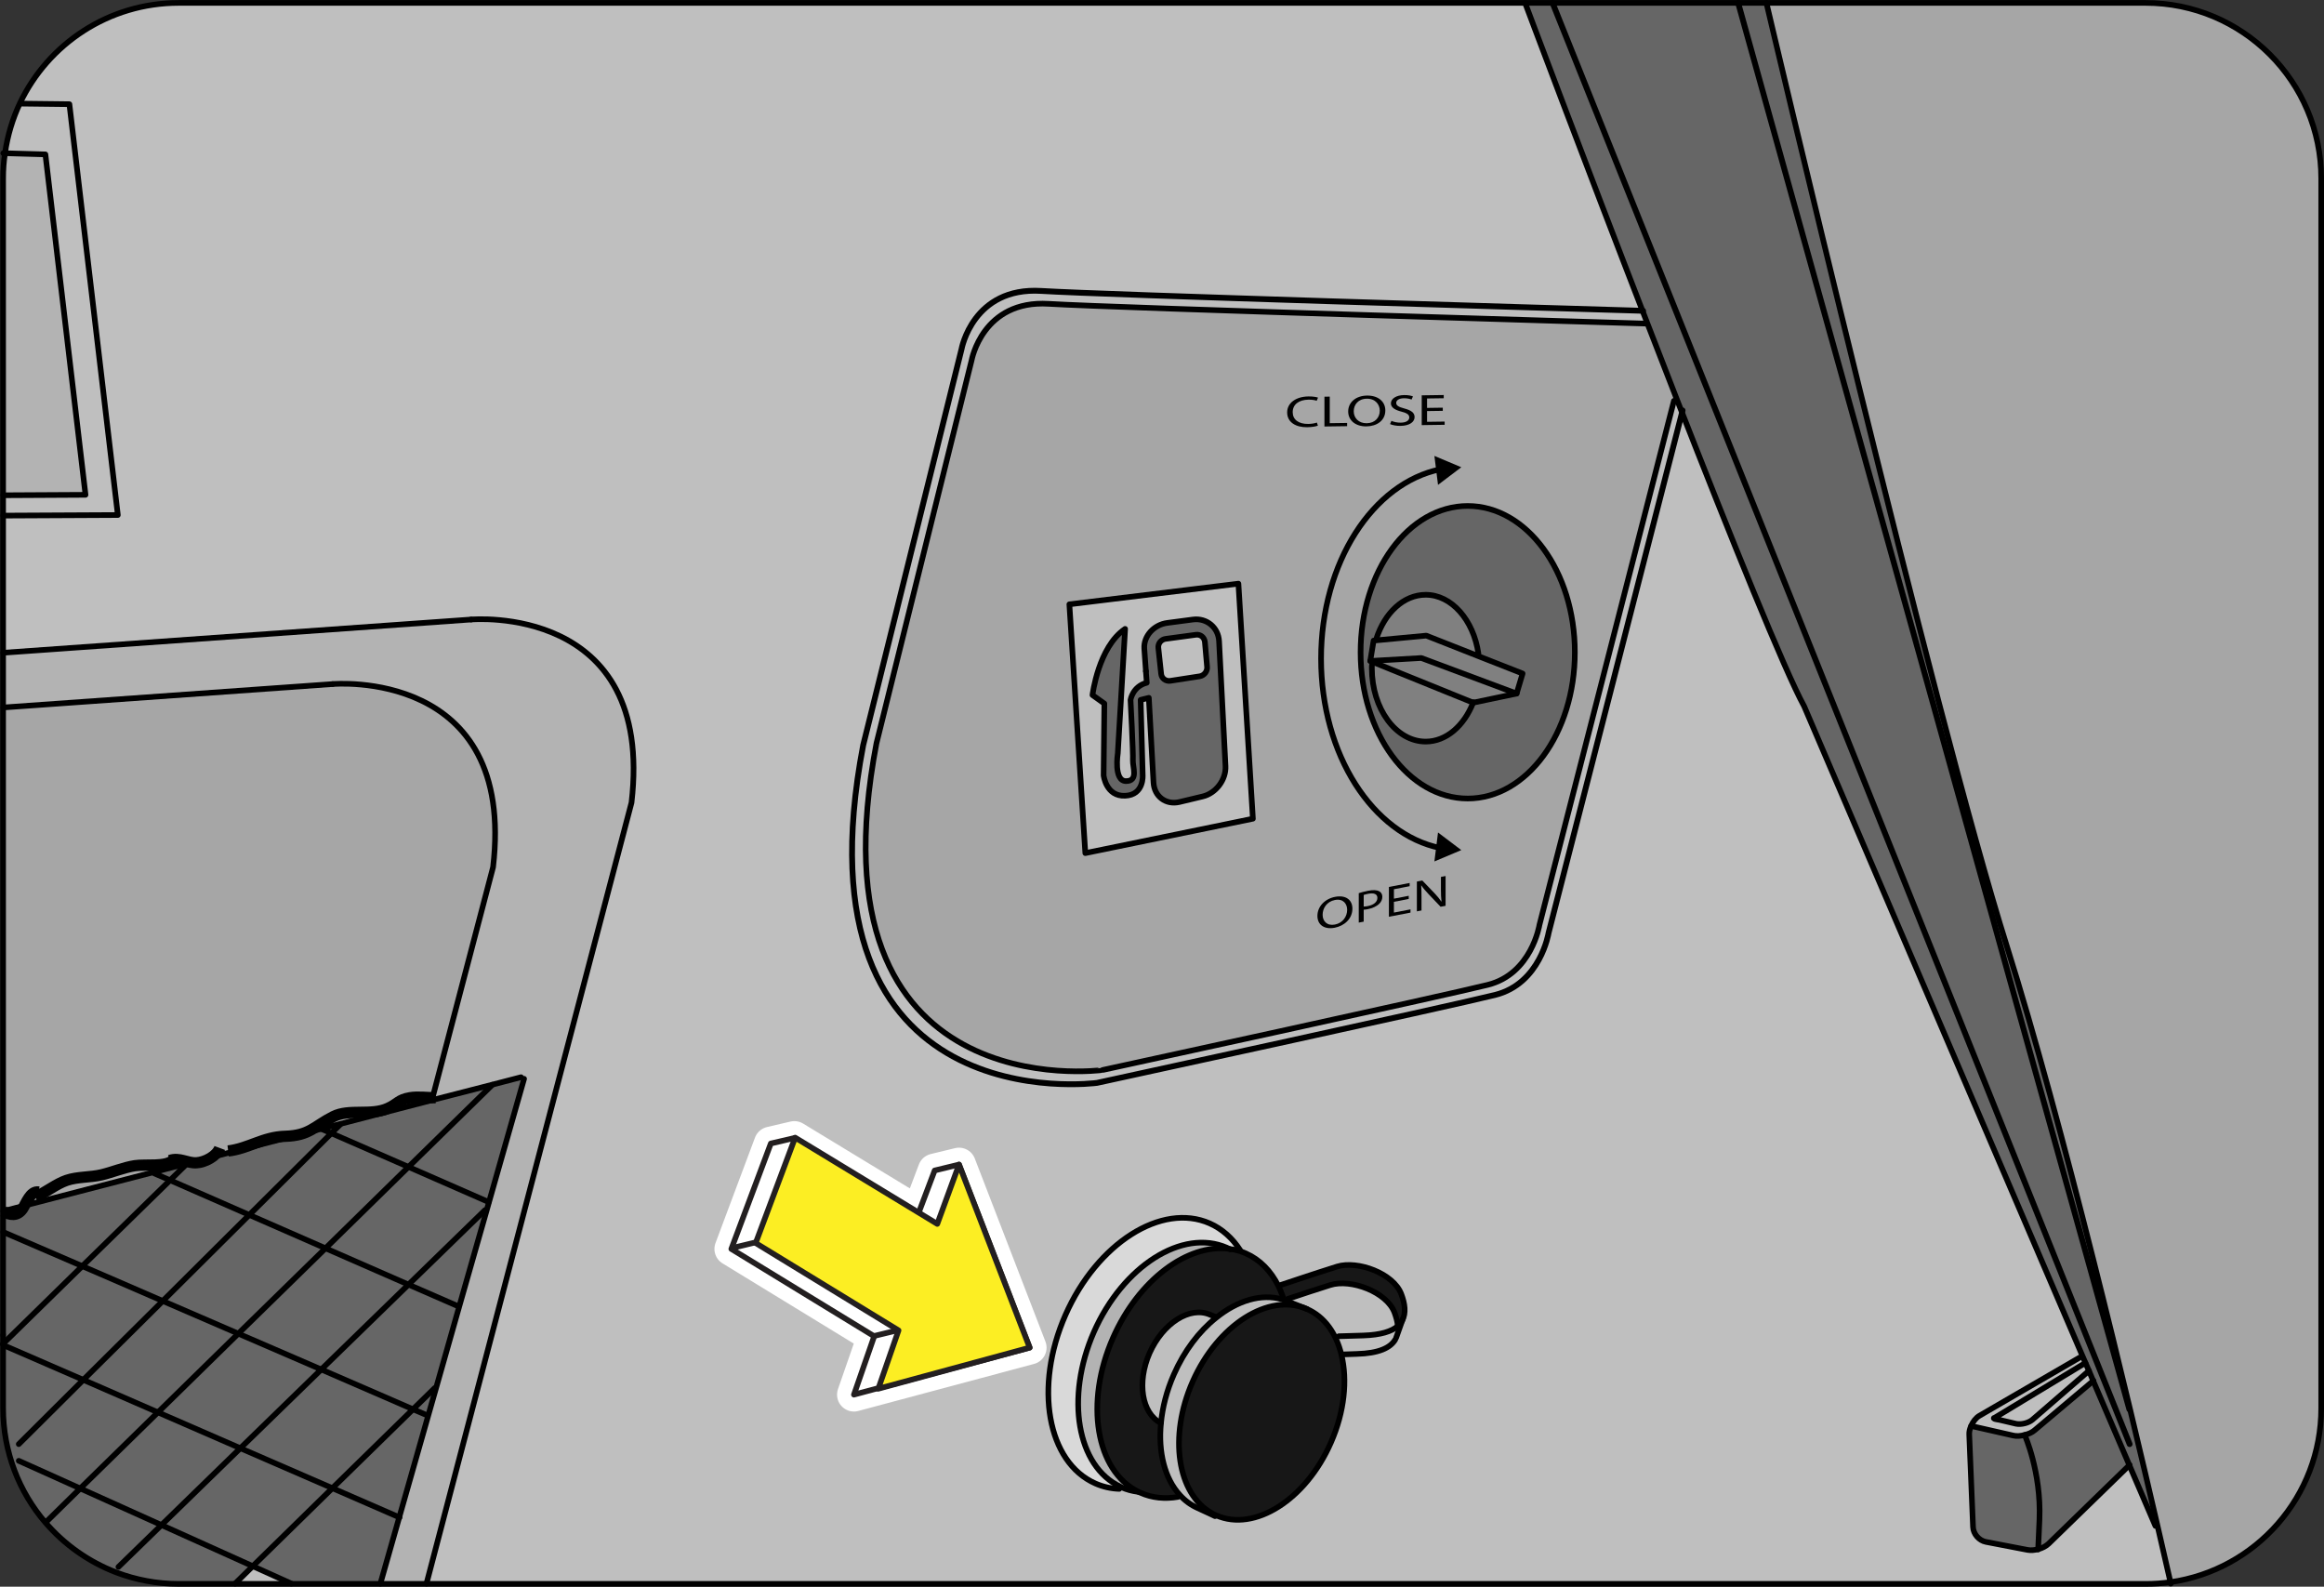 <?xml version="1.0" encoding="utf-8"?>
<!-- Generator: Adobe Illustrator 16.0.0, SVG Export Plug-In . SVG Version: 6.00 Build 0)  -->
<!DOCTYPE svg PUBLIC "-//W3C//DTD SVG 1.1//EN" "http://www.w3.org/Graphics/SVG/1.1/DTD/svg11.dtd">
<svg version="1.1" xmlns="http://www.w3.org/2000/svg" xmlns:xlink="http://www.w3.org/1999/xlink" x="0px" y="0px"
	 width="206.445px" height="140.934px" viewBox="0 0 206.445 140.934" enable-background="new 0 0 206.445 140.934"
	 xml:space="preserve">
<rect x="0" y="0" width="206.445" height="140.934" fill="#333333" stroke="none"/>
<g id="Layer_1">
</g>
<g id="Layer_2">
	<g id="XMLID_1_">
		<g>
			<path fill="#A6A6A6" d="M190.596,0.258c8.606,0,15.6,6.981,15.6,15.6v109.226c0,7.853-5.823,14.366-13.39,15.445
				c-0.104-0.469-0.52-2.275-1.156-5.031c-2.471-10.699-8.398-35.646-13.377-51.454c-6.487-20.579-21.358-83.785-21.358-83.785
				H190.596z"/>
			<path fill="#666666" d="M178.272,84.043c4.979,15.809,10.906,40.755,13.377,51.454l-0.183,0.038c0,0-0.871-2.015-2.313-5.395
				c-0.885-2.054-1.977-4.589-3.212-7.487c-0.13-0.3-0.259-0.598-0.377-0.897c-0.103-0.233-0.207-0.469-0.312-0.702
				c-8.32-19.421-22.387-52.221-24.986-58.317c-1.78-3.264-6.461-14.872-11.297-27.235c-0.87-2.249-1.768-4.537-2.639-6.799
				c-5.694-14.69-10.854-28.444-10.854-28.444h21.438C156.914,0.258,171.785,63.464,178.272,84.043z"/>
			<path fill="#666666" d="M189.153,130.141l-7.164,6.968c-0.233,0.222-0.571,0.403-0.936,0.495
				c0.026-0.612,0.064-1.456,0.117-2.652c0.169-4.199-1.313-7.489-1.313-7.489v-0.013c0.338-0.077,0.663-0.221,0.884-0.416l5.2-4.38
				C187.177,125.552,188.269,128.087,189.153,130.141z"/>
			<path fill="#BFBFBF" d="M180.547,126.098c-0.352,0.3-1.001,0.456-1.456,0.364l-1.495-0.352c0,0-0.779-0.09-0.363-0.207
				l8.021-4.85c0.104,0.233,0.209,0.469,0.312,0.702L180.547,126.098z"/>
			<path fill="#666666" d="M179.857,127.462c0,0,1.482,3.29,1.313,7.489c-0.053,1.196-0.091,2.04-0.117,2.652
				c-0.325,0.09-0.65,0.116-0.936,0.064l-3.719-0.715c-0.598-0.118-1.104-0.702-1.131-1.313l-0.338-8.229
				c-0.013-0.246,0.052-0.507,0.169-0.753l3.719,0.845c0.313,0.078,0.689,0.052,1.039-0.053V127.462z"/>
			<polygon fill="#808080" points="126.26,58.446 134.723,61.605 130.874,62.412 130.861,62.412 121.969,58.81 121.723,58.707 			
				"/>
			<path fill="#808080" d="M126.649,52.831c2.3,0,4.237,2.236,4.68,5.213l-0.078,0.208l-4.55-1.794l-4.433,0.416l-0.013-0.117
				C122.995,54.443,124.673,52.831,126.649,52.831z"/>
			<polygon fill="#808080" points="126.26,58.446 121.723,58.707 122.021,56.899 122.269,56.874 126.701,56.458 131.251,58.251 
				135.256,59.824 134.723,61.605 			"/>
			<path fill="#808080" d="M121.864,59.343c0-0.091,0-0.195,0.014-0.299l0.091-0.234l8.893,3.602
				c-0.806,2.054-2.393,3.458-4.212,3.458C124.01,65.87,121.864,62.958,121.864,59.343z"/>
			<path fill="#666666" d="M120.864,57.94c0-7.189,4.264-13,9.517-13c5.252,0,9.515,5.811,9.515,13
				c0,7.176-4.263,12.986-9.515,12.986C125.128,70.926,120.864,65.116,120.864,57.94z M121.878,59.044
				c-0.014,0.104-0.014,0.208-0.014,0.299c0,3.614,2.146,6.526,4.785,6.526c1.819,0,3.406-1.404,4.212-3.458h0.013l3.849-0.807
				l0.533-1.781l-4.005-1.572l0.078-0.208c-0.442-2.977-2.38-5.213-4.68-5.213c-1.977,0-3.654,1.612-4.394,3.926l0.013,0.117
				l-0.248,0.025l-0.298,1.808l0.246,0.104L121.878,59.044z"/>
			<path fill="#A6A6A6" d="M148.697,35.605L136.75,82.159c0,0-0.688,4.342-4.589,5.316c-3.899,0.975-34.216,7.566-34.216,7.566
				S71.606,98.642,77.86,66.012l8.449-34.008c0,0,0.963-5.383,6.852-5.018c5.89,0.363,53.053,1.755,53.053,1.755l0.117-0.039
				c0.871,2.262,1.769,4.55,2.639,6.799L148.697,35.605z M130.381,44.94c-5.253,0-9.517,5.811-9.517,13
				c0,7.176,4.264,12.986,9.517,12.986c5.252,0,9.515-5.811,9.515-12.986C139.896,50.75,135.633,44.94,130.381,44.94z
				 M111.296,72.72l-1.286-20.878l-15.016,1.833l1.417,22.1L111.296,72.72z"/>
			<path fill="#BFBFBF" d="M123.933,119c-0.43,0.714-1.443,1.208-3.419,1.26c-0.443,0.015-0.833,0.027-1.171,0.04l-0.182,0.039
				c-0.455-1.897-1.495-3.381-3.056-4.068l-1.65-0.65c-0.052-0.026-0.104-0.039-0.156-0.064l0.065-0.171
				c1.118-0.377,2.717-0.908,3.809-1.247c1.833-0.571,5.019,0.611,5.708,2.457c0.142,0.39,0.259,0.793,0.285,1.157l0.013,0.026
				c0.169-0.156,0.3-0.313,0.39-0.495l-0.546,1.535L123.933,119z"/>
			<path fill="#171717" d="M124.568,117.284c-0.09,0.183-0.221,0.339-0.39,0.495l-0.013-0.026c-0.026-0.364-0.144-0.768-0.285-1.157
				c-0.689-1.846-3.875-3.028-5.708-2.457c-1.092,0.339-2.69,0.87-3.809,1.247l-0.065,0.171c-0.13-0.053-0.26-0.092-0.39-0.144
				l0.053-0.221c-0.118-0.338-0.248-0.663-0.404-0.976l0.092-0.039c0,0,3.289-1.104,5.121-1.677c1.833-0.571,5.019,0.61,5.708,2.443
				C124.804,115.802,124.92,116.621,124.568,117.284z"/>
			<path fill="#171717" d="M118.225,128.139c-2.223,5.069-6.785,7.956-10.179,6.461c-0.13-0.052-0.26-0.117-0.39-0.194
				c-3.067-1.704-3.861-6.8-1.717-11.675c2.225-5.057,6.774-7.943,10.166-6.46c1.561,0.688,2.601,2.171,3.056,4.068
				C119.707,122.575,119.435,125.396,118.225,128.139z"/>
			<path fill="#BFBFBF" d="M106.239,56.379c0.402-0.052,0.754,0.234,0.793,0.649l0.194,2.197c0.039,0.403-0.26,0.78-0.662,0.845
				l-2.613,0.403c-0.403,0.052-0.768-0.221-0.806-0.624l-0.247-2.288c-0.052-0.402,0.247-0.767,0.649-0.818L106.239,56.379z"/>
			<path fill="#BFBFBF" d="M108.008,117.063c1.897-1.547,4.042-2.196,5.901-1.65c0.13,0.052,0.26,0.091,0.39,0.144
				c0.053,0.025,0.104,0.038,0.156,0.064l1.65,0.65c-3.392-1.483-7.941,1.403-10.166,6.46c-2.145,4.875-1.351,9.971,1.717,11.675
				l-0.053,0.103l-1.208-0.559c-0.611-0.272-1.145-0.662-1.586-1.156c-1.339-1.456-1.938-3.796-1.678-6.396
				c0.13-1.392,0.507-2.873,1.145-4.316C105.199,119.975,106.524,118.246,108.008,117.063z"/>
			<path fill="#BFBFBF" d="M107.5,116.777l0.416,0.169l0.092,0.117c-1.483,1.183-2.809,2.912-3.731,5.019
				c-0.638,1.443-1.015,2.925-1.145,4.316h-0.013c-1.69-0.858-2.145-3.602-1.001-6.215
				C103.302,117.518,105.706,115.984,107.5,116.777z"/>
			<path fill="#171717" d="M113.558,114.216c0.156,0.313,0.286,0.638,0.404,0.976l-0.053,0.221c-1.859-0.546-4.004,0.104-5.901,1.65
				l-0.092-0.117l-0.416-0.169c-1.794-0.793-4.198,0.741-5.382,3.406c-1.144,2.613-0.689,5.356,1.001,6.215h0.013
				c-0.26,2.6,0.339,4.939,1.678,6.396l-0.183,0.169c-1.144,0.195-2.275,0.092-3.302-0.364c-0.078-0.039-0.156-0.064-0.222-0.104
				c-3.756-1.858-4.771-7.904-2.235-13.662c2.275-5.161,6.63-8.386,10.321-7.904c0.325,0.039,0.638,0.104,0.949,0.195
				c0.182,0.064,0.364,0.13,0.533,0.208C111.933,111.889,112.908,112.904,113.558,114.216z"/>
			<path fill="#BFBFBF" d="M160.267,62.737c2.6,6.097,16.666,38.896,24.986,58.317l-8.021,4.85
				c-0.416,0.117,0.363,0.207,0.363,0.207l1.495,0.352c0.455,0.092,1.104-0.064,1.456-0.364l5.018-4.342
				c0.118,0.3,0.247,0.598,0.377,0.897l-5.2,4.38c-0.221,0.195-0.546,0.339-0.884,0.416c-0.35,0.104-0.727,0.131-1.039,0.053
				l-3.719-0.845c-0.117,0.246-0.182,0.507-0.169,0.753l0.338,8.229c0.026,0.611,0.533,1.195,1.131,1.313l3.719,0.715
				c0.285,0.052,0.61,0.025,0.936-0.064c0.364-0.092,0.702-0.273,0.936-0.495l7.164-6.968c1.442,3.38,2.313,5.395,2.313,5.395
				l0.183-0.038c0.637,2.756,1.053,4.563,1.156,5.031c-0.728,0.104-1.456,0.155-2.21,0.155H37.885v-0.025l18.214-69.368
				c2.079-17.745-14.248-16.264-14.248-16.264L0.289,57.978H0.276V45.797h0.013l10.179-0.052L6.165,9.254L1.85,9.203L1.771,9.164
				C4.28,3.898,9.649,0.258,15.876,0.258h119.601c0,0,5.16,13.754,10.854,28.444l-0.117,0.039c0,0-47.163-1.392-53.053-1.755
				c-5.889-0.365-6.852,5.018-6.852,5.018L77.86,66.012c-6.254,32.63,20.085,29.029,20.085,29.029s30.316-6.592,34.216-7.566
				c3.9-0.975,4.589-5.316,4.589-5.316l11.947-46.554l0.272-0.104C153.806,47.865,158.486,59.473,160.267,62.737z M118.771,112.5
				c-1.832,0.572-5.121,1.677-5.121,1.677l-0.092,0.039c-0.649-1.313-1.625-2.327-2.886-2.886c-0.169-0.078-0.352-0.144-0.533-0.208
				l0.013-0.104c-0.675-1.039-1.572-1.859-2.689-2.354c-4.278-1.884-10.011,1.769-12.818,8.14
				c-2.809,6.382-1.612,13.077,2.664,14.962c0.677,0.299,1.392,0.455,2.119,0.481l0.104-0.195c0.025,0.026,0.065,0.039,0.091,0.052
				c0.468,0.208,0.962,0.338,1.469,0.404l0.013-0.015c0.065,0.04,0.144,0.065,0.222,0.104c1.026,0.456,2.158,0.56,3.302,0.364
				l0.183-0.169c0.441,0.494,0.975,0.884,1.586,1.156l1.208,0.559l0.053-0.103c0.13,0.077,0.26,0.143,0.39,0.194
				c3.394,1.495,7.956-1.392,10.179-6.461c1.21-2.743,1.482-5.564,0.937-7.8l0.182-0.039c0.338-0.013,0.728-0.025,1.171-0.04
				c1.976-0.052,2.989-0.546,3.419-1.26l0.09-0.182l0.546-1.535c0.352-0.663,0.235-1.481-0.09-2.34
				C123.789,113.111,120.604,111.929,118.771,112.5z"/>
			<path fill="#666666" d="M106.564,60.071c0.402-0.064,0.701-0.441,0.662-0.845l-0.194-2.197c-0.039-0.415-0.391-0.701-0.793-0.649
				l-2.691,0.364c-0.402,0.052-0.701,0.416-0.649,0.818l0.247,2.288c0.038,0.403,0.402,0.676,0.806,0.624L106.564,60.071z
				 M108.293,56.951l0.571,11.09c0.066,1.209-0.856,2.431-2.04,2.704l-2.066,0.494c-1.197,0.272-2.211-0.494-2.289-1.717
				l-0.324-5.876l-0.092-1.664l-0.728,0.183l0.182,6.669c0,0,0.144,1.781-1.56,1.846c-1.703,0.078-1.911-1.808-1.911-1.808
				l0.065-6.382l-1.054-0.754c0,0,0.521-4.277,2.899-5.877l-0.65,11.051c0,0-0.39,2.47,0.729,2.47s0.585-1.234,0.61-1.846
				c0.04-0.624-0.208-5.369-0.208-5.369s0.183-1.196,1.443-1.521l-0.078-1.027c0,0-0.065-0.91-0.143-2.002
				c-0.078-1.105,0.845-2.133,2.054-2.289l2.274-0.299C107.188,54.871,108.229,55.729,108.293,56.951z"/>
			<path fill="#BFBFBF" d="M106.824,70.745c1.184-0.273,2.106-1.495,2.04-2.704l-0.571-11.09c-0.064-1.222-1.104-2.08-2.314-1.924
				l-2.274,0.299c-1.209,0.156-2.132,1.184-2.054,2.289c0.077,1.092,0.143,2.002,0.143,2.002l0.078,1.027
				c-1.261,0.324-1.443,1.521-1.443,1.521s0.248,4.745,0.208,5.369c-0.025,0.611,0.508,1.846-0.61,1.846s-0.729-2.47-0.729-2.47
				l0.65-11.051c-2.379,1.6-2.899,5.877-2.899,5.877l1.054,0.754l-0.065,6.382c0,0,0.208,1.886,1.911,1.808
				c1.703-0.064,1.56-1.846,1.56-1.846l-0.182-6.669l0.728-0.183l0.092,1.664l0.324,5.876c0.078,1.223,1.092,1.989,2.289,1.717
				L106.824,70.745z M110.01,51.842l1.286,20.878l-14.885,3.055l-1.417-22.1L110.01,51.842z"/>
			<path fill="#B3B3B3" d="M109.189,110.927c-3.691-0.481-8.046,2.743-10.321,7.904c-2.535,5.758-1.521,11.804,2.235,13.662
				l-0.013,0.015c-0.507-0.066-1.001-0.196-1.469-0.404c-0.025-0.013-0.065-0.025-0.091-0.052
				c-3.861-1.794-4.914-7.904-2.366-13.728c2.587-5.877,7.878-9.23,11.817-7.502C109.047,110.863,109.125,110.888,109.189,110.927z"
				/>
			<path fill="#D9D9D9" d="M110.151,111.018l-0.013,0.104c-0.312-0.092-0.624-0.156-0.949-0.195
				c-0.064-0.039-0.143-0.064-0.207-0.104c-3.939-1.729-9.23,1.625-11.817,7.502c-2.548,5.823-1.495,11.934,2.366,13.728
				l-0.104,0.195c-0.728-0.026-1.442-0.183-2.119-0.481c-4.276-1.885-5.473-8.58-2.664-14.962c2.808-6.371,8.54-10.023,12.818-8.14
				C108.579,109.159,109.477,109.979,110.151,111.018z"/>
			<polygon fill="#666666" points="43.735,96.354 43.735,96.341 46.283,95.679 46.556,95.821 43.436,106.781 43.41,106.767 
				36.286,103.648 			"/>
			<path fill="#A6A6A6" d="M29.552,60.76c0,0,16.328-1.482,14.249,16.263l-5.435,20.696l-9.828,2.548l-12.077,3.12l-16.172,4.186
				H0.276V62.84h0.013L29.552,60.76z"/>
			<polygon fill="#666666" points="36.286,103.648 43.41,106.767 43.436,106.781 43.228,107.521 43.085,107.483 36.286,114.1 
				28.915,110.875 			"/>
			<polygon fill="#666666" points="43.228,107.521 40.797,116.036 40.551,115.958 36.286,114.1 43.085,107.483 			"/>
			<polygon fill="#666666" points="40.797,116.036 38.729,123.317 38.613,123.29 36.689,125.175 28.538,121.639 36.286,114.1 
				40.551,115.958 			"/>
			<path fill="#B3B3B3" d="M56.099,71.291l-18.214,69.368v0.025H33.79v-0.025l1.677-5.89l3.263-11.452l2.067-7.281l2.431-8.515
				l0.208-0.74l3.12-10.96l-0.272-0.142l-2.548,0.662l-5.369,1.378l5.435-20.696C45.88,59.278,29.552,60.76,29.552,60.76
				L0.289,62.84H0.276v-4.862h0.013l41.562-2.951C41.851,55.027,58.178,53.545,56.099,71.291z"/>
			<polygon fill="#666666" points="36.689,125.175 38.613,123.29 38.729,123.317 35.467,134.769 29.526,132.183 			"/>
			<polygon fill="#666666" points="28.538,121.639 36.689,125.175 29.526,132.183 21.35,128.633 			"/>
			<polygon fill="#666666" points="28.915,110.875 36.286,114.1 28.538,121.639 21.167,118.455 			"/>
			<polygon fill="#666666" points="36.286,103.648 28.915,110.875 22.143,107.911 29.435,100.658 			"/>
			<polygon fill="#666666" points="35.467,134.769 33.79,140.659 33.79,140.684 25.886,140.684 25.886,140.659 22.454,139.111 
				29.526,132.183 			"/>
			<polygon fill="#666666" points="28.538,100.267 38.366,97.719 43.735,96.341 43.735,96.354 36.286,103.648 29.435,100.658 			"/>
			<polygon fill="#666666" points="29.526,132.183 22.454,139.111 14.342,135.458 21.35,128.633 			"/>
			<polygon fill="#666666" points="29.435,100.658 22.143,107.911 15.109,104.831 16.487,103.479 16.461,103.387 28.538,100.267 			
				"/>
			<polygon fill="#666666" points="22.143,107.911 28.915,110.875 21.167,118.455 14.459,115.556 			"/>
			<polygon fill="#666666" points="28.538,121.639 21.35,128.633 14.03,125.448 21.167,118.455 			"/>
			<polygon fill="#BFBFBF" points="25.886,140.659 25.886,140.684 20.881,140.684 20.881,140.659 22.454,139.111 			"/>
			<polygon fill="#666666" points="22.143,107.911 14.459,115.556 7.309,112.46 15.109,104.831 			"/>
			<polygon fill="#666666" points="21.35,128.633 14.342,135.458 7.127,132.208 14.03,125.448 			"/>
			<polygon fill="#666666" points="21.167,118.455 14.03,125.448 7.4,122.562 14.459,115.556 			"/>
			<path fill="#666666" d="M10.521,139.176l3.821-3.718l8.112,3.652l-1.573,1.548v0.025h-5.005c-1.949,0-3.822-0.363-5.538-1.014
				L10.521,139.176z"/>
			<path fill="#B3B3B3" d="M4.033,13.713l3.563,30.237l-7.307,0.04H0.276V15.858c0-0.767,0.052-1.521,0.169-2.249L4.033,13.713z"/>
			<polygon fill="#666666" points="7.309,112.46 0.276,119.352 0.276,118.702 0.276,118.467 0.276,109.433 0.289,109.433 			"/>
			<path fill="#BFBFBF" d="M6.165,9.254l4.303,36.491L0.289,45.797H0.276v-1.807h0.013l7.307-0.04L4.033,13.713l-3.588-0.104
				c0.221-1.572,0.676-3.067,1.326-4.445L1.85,9.203L6.165,9.254z"/>
			<path fill="#666666" d="M10.338,139.67c-2.457-0.937-4.614-2.471-6.305-4.433l0.052-0.04l3.042-2.989l7.215,3.25l-3.821,3.718
				L10.338,139.67z"/>
			<path fill="#666666" d="M7.4,122.562l6.63,2.886l-6.903,6.761l-3.042,2.989l-0.052,0.04c-2.34-2.729-3.757-6.279-3.757-10.154
				v-5.603h0.025L7.4,122.562z"/>
			<polygon fill="#666666" points="0.276,119.481 0.276,119.352 7.309,112.46 14.459,115.556 7.4,122.562 0.302,119.481 			"/>
			<polygon fill="#666666" points="15.109,104.831 7.309,112.46 0.289,109.433 0.276,109.433 0.276,107.573 0.289,107.573 
				16.461,103.387 16.487,103.479 			"/>
		</g>
		<g>
			
				<line fill="none" stroke="#000000" stroke-width="0.5" stroke-miterlimit="10" x1="0.276" y1="118.702" x2="0.276" y2="118.467"/>
			
				<path fill="none" stroke="#000000" stroke-width="0.5" stroke-linecap="round" stroke-linejoin="round" stroke-miterlimit="10" d="
				M0.276,118.467v-9.034v-1.86V62.84v-4.862V45.797v-1.807V15.858c0-0.767,0.052-1.521,0.169-2.249
				c0.221-1.572,0.676-3.067,1.326-4.445C4.28,3.898,9.649,0.258,15.876,0.258h119.601h21.438h33.682c8.606,0,15.6,6.981,15.6,15.6
				v109.226c0,7.853-5.823,14.366-13.39,15.445c-0.728,0.104-1.456,0.155-2.21,0.155H37.885H33.79h-7.904h-5.005h-5.005
				c-1.949,0-3.822-0.363-5.538-1.014c-2.457-0.937-4.614-2.471-6.305-4.433c-2.34-2.729-3.757-6.279-3.757-10.154v-5.603v-0.129
				v-0.65"/>
			
				<path fill="none" stroke="#000000" stroke-width="0.5" stroke-linecap="round" stroke-linejoin="round" stroke-miterlimit="10" d="
				M156.914,0.258c0,0,14.871,63.206,21.358,83.785c4.979,15.809,10.906,40.755,13.377,51.454c0.637,2.756,1.053,4.563,1.156,5.031
				c0.013,0.09,0.026,0.13,0.026,0.13"/>
			
				<path fill="none" stroke="#000000" stroke-width="0.5" stroke-linecap="round" stroke-linejoin="round" stroke-miterlimit="10" d="
				M135.477,0.258c0,0,5.16,13.754,10.854,28.444c0.871,2.262,1.769,4.55,2.639,6.799c4.836,12.363,9.517,23.972,11.297,27.235
				c2.6,6.097,16.666,38.896,24.986,58.317c0.104,0.233,0.209,0.469,0.312,0.702c0.118,0.3,0.247,0.598,0.377,0.897
				c1.235,2.898,2.327,5.434,3.212,7.487c1.442,3.38,2.313,5.395,2.313,5.395"/>
			
				<path fill="none" stroke="#000000" stroke-width="0.5" stroke-linecap="round" stroke-linejoin="round" stroke-miterlimit="10" d="
				M184.732,120.585l-8.892,5.162c-0.313,0.182-0.585,0.533-0.741,0.91c-0.117,0.246-0.182,0.507-0.169,0.753l0.338,8.229
				c0.026,0.611,0.533,1.195,1.131,1.313l3.719,0.715c0.285,0.052,0.61,0.025,0.936-0.064c0.364-0.092,0.702-0.273,0.936-0.495
				l7.164-6.968l0.025-0.026"/>
			
				<path fill="none" stroke="#000000" stroke-width="0.5" stroke-linecap="round" stroke-linejoin="round" stroke-miterlimit="10" d="
				M175.1,126.658l3.719,0.845c0.313,0.078,0.689,0.052,1.039-0.053c0.338-0.077,0.663-0.221,0.884-0.416l5.2-4.38l0.026-0.014"/>
			
				<path fill="none" stroke="#000000" stroke-width="0.5" stroke-linecap="round" stroke-linejoin="round" stroke-miterlimit="10" d="
				M185.564,121.756l-5.018,4.342c-0.352,0.3-1.001,0.456-1.456,0.364l-1.495-0.352c0,0-0.779-0.09-0.363-0.207l8.021-4.85"/>
			
				<path fill="none" stroke="#000000" stroke-width="0.5" stroke-linecap="round" stroke-linejoin="round" stroke-miterlimit="10" d="
				M179.857,127.462c0,0,1.482,3.29,1.313,7.489c-0.053,1.196-0.091,2.04-0.117,2.652c0,0.013,0,0.013,0,0.025"/>
			
				<path fill="none" stroke="#000000" stroke-width="0.5" stroke-linecap="round" stroke-linejoin="round" stroke-miterlimit="10" d="
				M116.105,116.271c-3.392-1.483-7.941,1.403-10.166,6.46c-2.145,4.875-1.351,9.971,1.717,11.675c0.13,0.077,0.26,0.143,0.39,0.194
				c3.394,1.495,7.956-1.392,10.179-6.461c1.21-2.743,1.482-5.564,0.937-7.8C118.706,118.442,117.666,116.958,116.105,116.271z"/>
			
				<path fill="none" stroke="#000000" stroke-width="0.5" stroke-linecap="round" stroke-linejoin="round" stroke-miterlimit="10" d="
				M113.962,115.192c-0.118-0.338-0.248-0.663-0.404-0.976c-0.649-1.313-1.625-2.327-2.886-2.886
				c-0.169-0.078-0.352-0.144-0.533-0.208c-0.312-0.092-0.624-0.156-0.949-0.195c-3.691-0.481-8.046,2.743-10.321,7.904
				c-2.535,5.758-1.521,11.804,2.235,13.662c0.065,0.04,0.144,0.065,0.222,0.104c1.026,0.456,2.158,0.56,3.302,0.364"/>
			
				<path fill="none" stroke="#000000" stroke-width="0.5" stroke-linecap="round" stroke-linejoin="round" stroke-miterlimit="10" d="
				M110.151,111.018c-0.675-1.039-1.572-1.859-2.689-2.354c-4.278-1.884-10.011,1.769-12.818,8.14
				c-2.809,6.382-1.612,13.077,2.664,14.962c0.677,0.299,1.392,0.455,2.119,0.481"/>
			
				<path fill="none" stroke="#000000" stroke-width="0.5" stroke-linecap="round" stroke-linejoin="round" stroke-miterlimit="10" d="
				M109.269,110.966c-0.027-0.013-0.053-0.026-0.079-0.039c-0.064-0.039-0.143-0.064-0.207-0.104
				c-3.939-1.729-9.23,1.625-11.817,7.502c-2.548,5.823-1.495,11.934,2.366,13.728c0.025,0.026,0.065,0.039,0.091,0.052
				c0.468,0.208,0.962,0.338,1.469,0.404"/>
			
				<path fill="none" stroke="#000000" stroke-width="0.5" stroke-linecap="round" stroke-linejoin="round" stroke-miterlimit="10" d="
				M116.105,116.271l-1.65-0.65c-0.052-0.026-0.104-0.039-0.156-0.064c-0.13-0.053-0.26-0.092-0.39-0.144
				c-1.859-0.546-4.004,0.104-5.901,1.65c-1.483,1.183-2.809,2.912-3.731,5.019c-0.638,1.443-1.015,2.925-1.145,4.316
				c-0.26,2.6,0.339,4.939,1.678,6.396c0.441,0.494,0.975,0.884,1.586,1.156l1.208,0.559l0.325,0.156"/>
			
				<path fill="none" stroke="#000000" stroke-width="0.5" stroke-linecap="round" stroke-linejoin="round" stroke-miterlimit="10" d="
				M107.916,116.946l-0.416-0.169c-1.794-0.793-4.198,0.741-5.382,3.406c-1.144,2.613-0.689,5.356,1.001,6.215"/>
			
				<path fill="none" stroke="#000000" stroke-width="0.5" stroke-linecap="round" stroke-linejoin="round" stroke-miterlimit="10" d="
				M113.649,114.177c0,0,3.289-1.104,5.121-1.677c1.833-0.571,5.019,0.61,5.708,2.443c0.325,0.858,0.441,1.677,0.09,2.34
				c-0.09,0.183-0.221,0.339-0.39,0.495c-0.546,0.479-1.508,0.792-3.067,0.844c-0.937,0.027-1.651,0.053-2.185,0.065"/>
			
				<path fill="none" stroke="#000000" stroke-width="0.5" stroke-linecap="round" stroke-linejoin="round" stroke-miterlimit="10" d="
				M123.933,119c-0.43,0.714-1.443,1.208-3.419,1.26c-0.443,0.015-0.833,0.027-1.171,0.04"/>
			
				<path fill="none" stroke="#000000" stroke-width="0.5" stroke-linecap="round" stroke-linejoin="round" stroke-miterlimit="10" d="
				M114.364,115.385c1.118-0.377,2.717-0.908,3.809-1.247c1.833-0.571,5.019,0.611,5.708,2.457c0.142,0.39,0.259,0.793,0.285,1.157"
				/>
			
				<polyline fill="none" stroke="#000000" stroke-width="0.5" stroke-linecap="round" stroke-linejoin="round" stroke-miterlimit="10" points="
				124.022,118.819 124.568,117.284 124.62,117.128 			"/>
			
				<path fill="none" stroke="#000000" stroke-width="0.5" stroke-linecap="round" stroke-linejoin="round" stroke-miterlimit="10" d="
				M148.697,35.605L136.75,82.159c0,0-0.688,4.342-4.589,5.316c-3.899,0.975-34.216,7.566-34.216,7.566S71.606,98.642,77.86,66.012
				l8.449-34.008c0,0,0.963-5.383,6.852-5.018c5.89,0.363,53.053,1.755,53.053,1.755"/>
			
				<path fill="none" stroke="#000000" stroke-width="0.5" stroke-linecap="round" stroke-linejoin="round" stroke-miterlimit="10" d="
				M120.864,57.94c0,7.176,4.264,12.986,9.517,12.986c5.252,0,9.515-5.811,9.515-12.986c0-7.189-4.263-13-9.515-13
				C125.128,44.94,120.864,50.75,120.864,57.94z"/>
			
				<path fill="none" stroke="#000000" stroke-width="0.5" stroke-linecap="round" stroke-linejoin="round" stroke-miterlimit="10" d="
				M121.878,59.044c-0.014,0.104-0.014,0.208-0.014,0.299c0,3.614,2.146,6.526,4.785,6.526c1.819,0,3.406-1.404,4.212-3.458
				c0-0.014,0.013-0.026,0.013-0.04"/>
			
				<path fill="none" stroke="#000000" stroke-width="0.5" stroke-linecap="round" stroke-linejoin="round" stroke-miterlimit="10" d="
				M131.329,58.043c-0.442-2.977-2.38-5.213-4.68-5.213c-1.977,0-3.654,1.612-4.394,3.926"/>
			<g>
				<path fill="none" stroke="#000000" stroke-width="0.5" stroke-linecap="round" stroke-linejoin="round" d="M127.953,41.682
					c-5.999,1.225-10.6,8.291-10.6,16.816c0,8.537,4.603,15.604,10.6,16.828"/>
				<g>
					<polygon points="127.42,40.495 129.81,41.501 127.742,43.067 					"/>
				</g>
				<g>
					<polygon points="127.42,76.515 129.81,75.507 127.742,73.943 					"/>
				</g>
			</g>
			
				<polygon fill="none" stroke="#000000" stroke-width="0.5" stroke-linecap="round" stroke-linejoin="round" stroke-miterlimit="10" points="
				94.994,53.675 96.411,75.775 111.296,72.72 110.01,51.842 			"/>
			
				<path fill="none" stroke="#000000" stroke-width="0.5" stroke-linecap="round" stroke-linejoin="round" stroke-miterlimit="10" d="
				M102.145,63.646l-0.092-1.664l-0.728,0.183l0.182,6.669c0,0,0.144,1.781-1.56,1.846c-1.703,0.078-1.911-1.808-1.911-1.808
				l0.065-6.382l-1.054-0.754c0,0,0.521-4.277,2.899-5.877l-0.65,11.051c0,0-0.39,2.47,0.729,2.47s0.585-1.234,0.61-1.846
				c0.04-0.624-0.208-5.369-0.208-5.369s0.183-1.196,1.443-1.521l-0.078-1.027"/>
			
				<path fill="none" stroke="#000000" stroke-width="0.5" stroke-linecap="round" stroke-linejoin="round" stroke-miterlimit="10" d="
				M101.793,59.617c0,0-0.065-0.91-0.143-2.002c-0.078-1.105,0.845-2.133,2.054-2.289l2.274-0.299
				c1.21-0.156,2.25,0.702,2.314,1.924l0.571,11.09c0.066,1.209-0.856,2.431-2.04,2.704l-2.066,0.494
				c-1.197,0.272-2.211-0.494-2.289-1.717l-0.324-5.876"/>
			
				<path fill="none" stroke="#000000" stroke-width="0.5" stroke-linecap="round" stroke-linejoin="round" stroke-miterlimit="10" d="
				M103.548,56.744c-0.402,0.052-0.701,0.416-0.649,0.818l0.247,2.288c0.038,0.403,0.402,0.676,0.806,0.624l2.613-0.403
				c0.402-0.064,0.701-0.441,0.662-0.845l-0.194-2.197c-0.039-0.415-0.391-0.701-0.793-0.649L103.548,56.744z"/>
			
				<polygon fill="none" stroke="#000000" stroke-width="0.5" stroke-linecap="round" stroke-linejoin="round" stroke-miterlimit="10" points="
				121.723,58.707 122.021,56.899 122.269,56.874 126.701,56.458 131.251,58.251 135.256,59.824 134.723,61.605 130.874,62.412 
				130.861,62.412 121.969,58.81 			"/>
			
				<polyline fill="none" stroke="#000000" stroke-width="0.5" stroke-linecap="round" stroke-linejoin="round" stroke-miterlimit="10" points="
				121.723,58.707 126.26,58.446 134.723,61.605 			"/>
			
				<line fill="none" stroke="#000000" stroke-width="0.5" stroke-linecap="round" stroke-linejoin="round" stroke-miterlimit="10" x1="0.289" y1="57.978" x2="41.851" y2="55.027"/>
			
				<path fill="none" stroke="#000000" stroke-width="0.5" stroke-linecap="round" stroke-linejoin="round" stroke-miterlimit="10" d="
				M37.885,140.659l18.214-69.368c2.079-17.745-14.248-16.264-14.248-16.264"/>
			
				<line fill="none" stroke="#000000" stroke-width="0.5" stroke-linecap="round" stroke-linejoin="round" stroke-miterlimit="10" x1="0.289" y1="62.84" x2="29.552" y2="60.76"/>
			
				<path fill="none" stroke="#000000" stroke-width="0.5" stroke-linecap="round" stroke-linejoin="round" stroke-miterlimit="10" d="
				M38.366,97.719l5.435-20.696C45.88,59.278,29.552,60.76,29.552,60.76"/>
			
				<polyline fill="none" stroke="#000000" stroke-width="0.5" stroke-linecap="round" stroke-linejoin="round" stroke-miterlimit="10" points="
				0.289,107.573 16.461,103.387 28.538,100.267 38.366,97.719 43.735,96.341 46.283,95.679 			"/>
			
				<polyline fill="none" stroke="#000000" stroke-width="0.5" stroke-linecap="round" stroke-linejoin="round" stroke-miterlimit="10" points="
				33.79,140.659 35.467,134.769 38.729,123.317 40.797,116.036 43.228,107.521 43.436,106.781 46.556,95.821 			"/>
			
				<polyline fill="none" stroke="#000000" stroke-width="0.5" stroke-linecap="round" stroke-linejoin="round" stroke-miterlimit="10" points="
				43.735,96.354 36.286,103.648 28.915,110.875 21.167,118.455 14.03,125.448 7.127,132.208 4.085,135.198 			"/>
			
				<polyline fill="none" stroke="#000000" stroke-width="0.5" stroke-linecap="round" stroke-linejoin="round" stroke-miterlimit="10" points="
				30.241,99.865 29.435,100.658 22.143,107.911 14.459,115.556 7.4,122.562 1.667,128.269 			"/>
			
				<polyline fill="none" stroke="#000000" stroke-width="0.5" stroke-linecap="round" stroke-linejoin="round" stroke-miterlimit="10" points="
				16.487,103.479 15.109,104.831 7.309,112.46 0.276,119.352 0.25,119.377 			"/>
			
				<polyline fill="none" stroke="#000000" stroke-width="0.5" stroke-linecap="round" stroke-linejoin="round" stroke-miterlimit="10" points="
				43.085,107.483 36.286,114.1 28.538,121.639 21.35,128.633 14.342,135.458 10.521,139.176 			"/>
			
				<polyline fill="none" stroke="#000000" stroke-width="0.5" stroke-linecap="round" stroke-linejoin="round" stroke-miterlimit="10" points="
				38.613,123.29 36.689,125.175 29.526,132.183 22.454,139.111 20.881,140.659 			"/>
			
				<polyline fill="none" stroke="#000000" stroke-width="0.5" stroke-linecap="round" stroke-linejoin="round" stroke-miterlimit="10" points="
				25.886,140.659 22.454,139.111 14.342,135.458 7.127,132.208 1.667,129.751 			"/>
			
				<polyline fill="none" stroke="#000000" stroke-width="0.5" stroke-linecap="round" stroke-linejoin="round" stroke-miterlimit="10" points="
				35.493,134.783 35.467,134.769 29.526,132.183 21.35,128.633 14.03,125.448 7.4,122.562 0.302,119.481 			"/>
			
				<polyline fill="none" stroke="#000000" stroke-width="0.5" stroke-linecap="round" stroke-linejoin="round" stroke-miterlimit="10" points="
				37.911,125.696 36.689,125.175 28.538,121.639 21.167,118.455 14.459,115.556 7.309,112.46 0.289,109.433 			"/>
			
				<polyline fill="none" stroke="#000000" stroke-width="0.5" stroke-linecap="round" stroke-linejoin="round" stroke-miterlimit="10" points="
				40.551,115.958 36.286,114.1 28.915,110.875 22.143,107.911 15.109,104.831 13.73,104.233 			"/>
			
				<polyline fill="none" stroke="#000000" stroke-width="0.5" stroke-linecap="round" stroke-linejoin="round" stroke-miterlimit="10" points="
				43.41,106.767 36.286,103.648 29.435,100.658 28.538,100.267 			"/>
			
				<polyline fill="none" stroke="#000000" stroke-width="0.5" stroke-linecap="round" stroke-linejoin="round" stroke-miterlimit="10" points="
				1.85,9.203 6.165,9.254 10.468,45.746 0.289,45.797 			"/>
			
				<polyline fill="none" stroke="#000000" stroke-width="0.5" stroke-linecap="round" stroke-linejoin="round" stroke-miterlimit="10" points="
				0.289,43.991 7.596,43.951 4.033,13.713 0.445,13.609 0.289,13.609 			"/>
		</g>
	</g>
	<path fill="none" stroke="#000000" stroke-miterlimit="10" d="M3.143,106.311c0.976-0.428,1.838-1.15,2.772-1.469
		c0.972-0.33,2.098-0.255,3.099-0.492c0.987-0.234,1.966-0.653,2.964-0.81c0.927-0.143,2.766,0.142,3.397-0.492"/>
	<path fill="none" stroke="#000000" stroke-miterlimit="10" d="M20.268,102.233c1.839-0.226,3.086-1.246,5.057-1.305
		c2.178-0.064,2.571-0.88,4.281-1.748c1.415-0.72,3.331-0.048,4.853-0.735c0.897-0.404,0.928-0.764,1.957-0.941
		c0.712-0.123,1.559,0,2.283,0"/>
	<path fill="none" stroke="#000000" stroke-miterlimit="10" d="M15.093,103.073c0.861-0.294,1.536,0.255,2.362,0.208
		c0.747-0.043,1.792-0.575,2.066-1.315"/>
	<path fill="none" stroke="#000000" stroke-miterlimit="10" d="M3.433,105.874c-0.739-0.121-1.122,1.041-1.416,1.483
		c-0.464,0.701-1.159,0.592-1.727,0.233"/>
	
		<path fill="none" stroke="#000000" stroke-width="0.517" stroke-linecap="round" stroke-linejoin="round" stroke-miterlimit="10" d="
		M149.467,36.455l-11.906,46.417c0,0-0.718,4.492-4.749,5.5c-4.032,1.008-35.36,7.812-35.36,7.812s-27.23,3.726-20.773-29.999
		l8.734-35.165c0,0,0.994-5.557,7.083-5.179c5.478,0.339,45.48,1.529,53.463,1.765"/>
	<g>
		<path d="M117.07,37.808c-0.165,0.065-0.514,0.133-0.953,0.139c-1.017,0.015-1.777-0.445-1.777-1.317
			c0-0.833,0.766-1.401,1.886-1.418c0.444-0.006,0.733,0.06,0.856,0.106l-0.118,0.279c-0.171-0.06-0.423-0.103-0.723-0.099
			c-0.847,0.012-1.409,0.416-1.409,1.112c0,0.651,0.51,1.056,1.382,1.044c0.289-0.004,0.579-0.052,0.767-0.121L117.07,37.808z"/>
		<path d="M117.652,35.235l0.472-0.007v2.36l1.543-0.021v0.287l-2.015,0.028V35.235z"/>
		<path d="M123.061,36.455c0,0.906-0.754,1.404-1.676,1.417c-0.959,0.015-1.623-0.522-1.623-1.323c0-0.84,0.707-1.4,1.671-1.414
			C122.424,35.121,123.061,35.665,123.061,36.455z M120.255,36.534c0,0.569,0.417,1.069,1.156,1.059s1.158-0.515,1.158-1.115
			c0-0.531-0.376-1.075-1.153-1.064C120.641,35.423,120.255,35.957,120.255,36.534z"/>
		<path d="M123.604,37.381c0.21,0.095,0.509,0.165,0.83,0.16c0.478-0.006,0.756-0.194,0.756-0.462c0-0.243-0.193-0.386-0.681-0.512
			c-0.589-0.149-0.953-0.372-0.953-0.741c0-0.412,0.466-0.726,1.168-0.735c0.364-0.005,0.637,0.054,0.792,0.118l-0.128,0.281
			c-0.113-0.051-0.354-0.12-0.681-0.116c-0.493,0.007-0.68,0.226-0.68,0.406c0,0.247,0.219,0.366,0.718,0.5
			c0.61,0.164,0.915,0.376,0.915,0.766c0,0.407-0.406,0.771-1.258,0.783c-0.348,0.005-0.729-0.068-0.922-0.16L123.604,37.381z"/>
		<path d="M128.165,36.492l-1.397,0.02v0.954l1.563-0.021v0.286l-2.036,0.029v-2.646l1.955-0.028v0.287l-1.482,0.021v0.836
			l1.397-0.02V36.492z"/>
	</g>
	<g>
		<path d="M120.136,80.705c0,0.906-0.713,1.532-1.58,1.7c-0.902,0.174-1.528-0.252-1.528-1.052c0-0.84,0.665-1.52,1.573-1.694
			C119.535,79.478,120.136,79.915,120.136,80.705z M117.491,81.255c0,0.569,0.395,0.999,1.089,0.865
			c0.697-0.135,1.091-0.71,1.091-1.311c0-0.53-0.354-1.012-1.086-0.871C117.854,80.082,117.491,80.678,117.491,81.255z"/>
		<path d="M120.701,79.331c0.212-0.068,0.489-0.146,0.842-0.214c0.435-0.084,0.752-0.066,0.954,0.036
			c0.183,0.091,0.298,0.26,0.298,0.495c0,0.24-0.092,0.446-0.262,0.616c-0.238,0.238-0.61,0.409-1.039,0.492
			c-0.131,0.025-0.252,0.045-0.354,0.045v1.06l-0.439,0.085V79.331z M121.141,80.522c0.097,0.001,0.217-0.014,0.363-0.042
			c0.529-0.103,0.852-0.369,0.852-0.728c0-0.353-0.322-0.46-0.802-0.367c-0.19,0.038-0.338,0.078-0.413,0.107V80.522z"/>
		<path d="M125.14,79.846l-1.316,0.256v0.954l1.473-0.284v0.287l-1.917,0.369v-2.646l1.842-0.355v0.286l-1.397,0.271v0.837
			l1.316-0.255V79.846z"/>
		<path d="M125.863,80.949v-2.647l0.483-0.094l1.085,1.13c0.247,0.263,0.449,0.503,0.606,0.742l0.014-0.006
			c-0.039-0.346-0.051-0.665-0.051-1.078v-1.106l0.414-0.08v2.646l-0.443,0.085l-1.08-1.134c-0.236-0.248-0.463-0.508-0.631-0.762
			l-0.014,0.007c0.023,0.329,0.029,0.645,0.029,1.085v1.132L125.863,80.949z"/>
	</g>
	
		<line fill="none" stroke="#000000" stroke-width="0.517" stroke-linecap="round" stroke-linejoin="round" stroke-miterlimit="10" x1="154.403" y1="0.258" x2="189.153" y2="125.175"/>
	
		<line fill="none" stroke="#000000" stroke-width="0.517" stroke-linecap="round" stroke-linejoin="round" stroke-miterlimit="10" x1="137.916" y1="0.258" x2="189.179" y2="128.269"/>
	<g display="none">
		<g display="inline">
			<polygon fill="#FFFFFF" points="75.787,105.685 86.266,110.193 85.463,114.337 96.893,109.453 90.339,97.758 88.75,98.394 
				88.068,101.452 78.942,97.558 77.404,98.158 75.756,105.672 			"/>
			<polygon fill="none" stroke="#FFFFFF" stroke-width="3" stroke-linecap="round" stroke-linejoin="round" points="75.787,105.685 
				86.266,110.193 85.463,114.337 96.893,109.453 90.339,97.758 88.75,98.394 88.068,101.452 78.942,97.558 77.404,98.158 
				75.756,105.672 			"/>
			<polygon fill="none" stroke="#231F20" stroke-width="0.5" stroke-linecap="round" stroke-linejoin="round" points="
				75.787,105.685 86.266,110.193 85.463,114.337 96.893,109.453 90.339,97.758 88.75,98.394 88.068,101.452 78.942,97.558 
				77.404,98.158 75.756,105.672 			"/>
		</g>
		
			<polygon display="inline" fill="#FCEE23" stroke="#231F20" stroke-width="0.5" stroke-linecap="round" stroke-linejoin="round" points="
			77.375,105.05 87.857,109.558 87.051,113.702 96.893,109.453 90.339,97.758 89.444,101.983 78.993,97.524 77.346,105.037 		"/>
		
			<line display="inline" fill="#FFFFFF" stroke="#231F20" stroke-width="0.5" stroke-linecap="round" stroke-linejoin="round" x1="86.278" y1="110.166" x2="87.711" y2="109.592"/>
		
			<line display="inline" fill="#FFFFFF" stroke="#231F20" stroke-width="0.5" stroke-linecap="round" stroke-linejoin="round" x1="75.919" y1="105.555" x2="77.355" y2="104.983"/>
	</g>
	<g>
		<g>
			<polygon fill="#FFFFFF" points="65.002,110.957 77.657,118.69 75.857,123.875 91.468,119.699 85.192,103.439 83.029,103.963 
				81.588,107.775 70.563,101.08 68.473,101.568 64.965,110.935 			"/>
			<polygon fill="none" stroke="#FFFFFF" stroke-width="3" stroke-linecap="round" stroke-linejoin="round" points="65.002,110.957 
				77.657,118.69 75.857,123.875 91.468,119.699 85.192,103.439 83.029,103.963 81.588,107.775 70.563,101.08 68.473,101.568 
				64.965,110.935 			"/>
			<polygon fill="none" stroke="#231F20" stroke-width="0.5" stroke-linecap="round" stroke-linejoin="round" points="
				65.002,110.957 77.657,118.69 75.857,123.875 91.468,119.699 85.192,103.439 83.029,103.963 81.588,107.775 70.563,101.08 
				68.473,101.568 64.965,110.935 			"/>
		</g>
		<polygon fill="#FCEE23" stroke="#231F20" stroke-width="0.5" stroke-linecap="round" stroke-linejoin="round" points="
			67.164,110.432 79.819,118.167 78.02,123.351 91.468,119.699 85.192,103.439 83.261,108.711 70.635,101.045 67.128,110.409 		"/>
		
			<line fill="#FFFFFF" stroke="#231F20" stroke-width="0.5" stroke-linecap="round" stroke-linejoin="round" x1="77.676" y1="118.658" x2="79.627" y2="118.185"/>
		
			<line fill="#FFFFFF" stroke="#231F20" stroke-width="0.5" stroke-linecap="round" stroke-linejoin="round" x1="65.197" y1="110.814" x2="67.149" y2="110.342"/>
	</g>
</g>
</svg>
